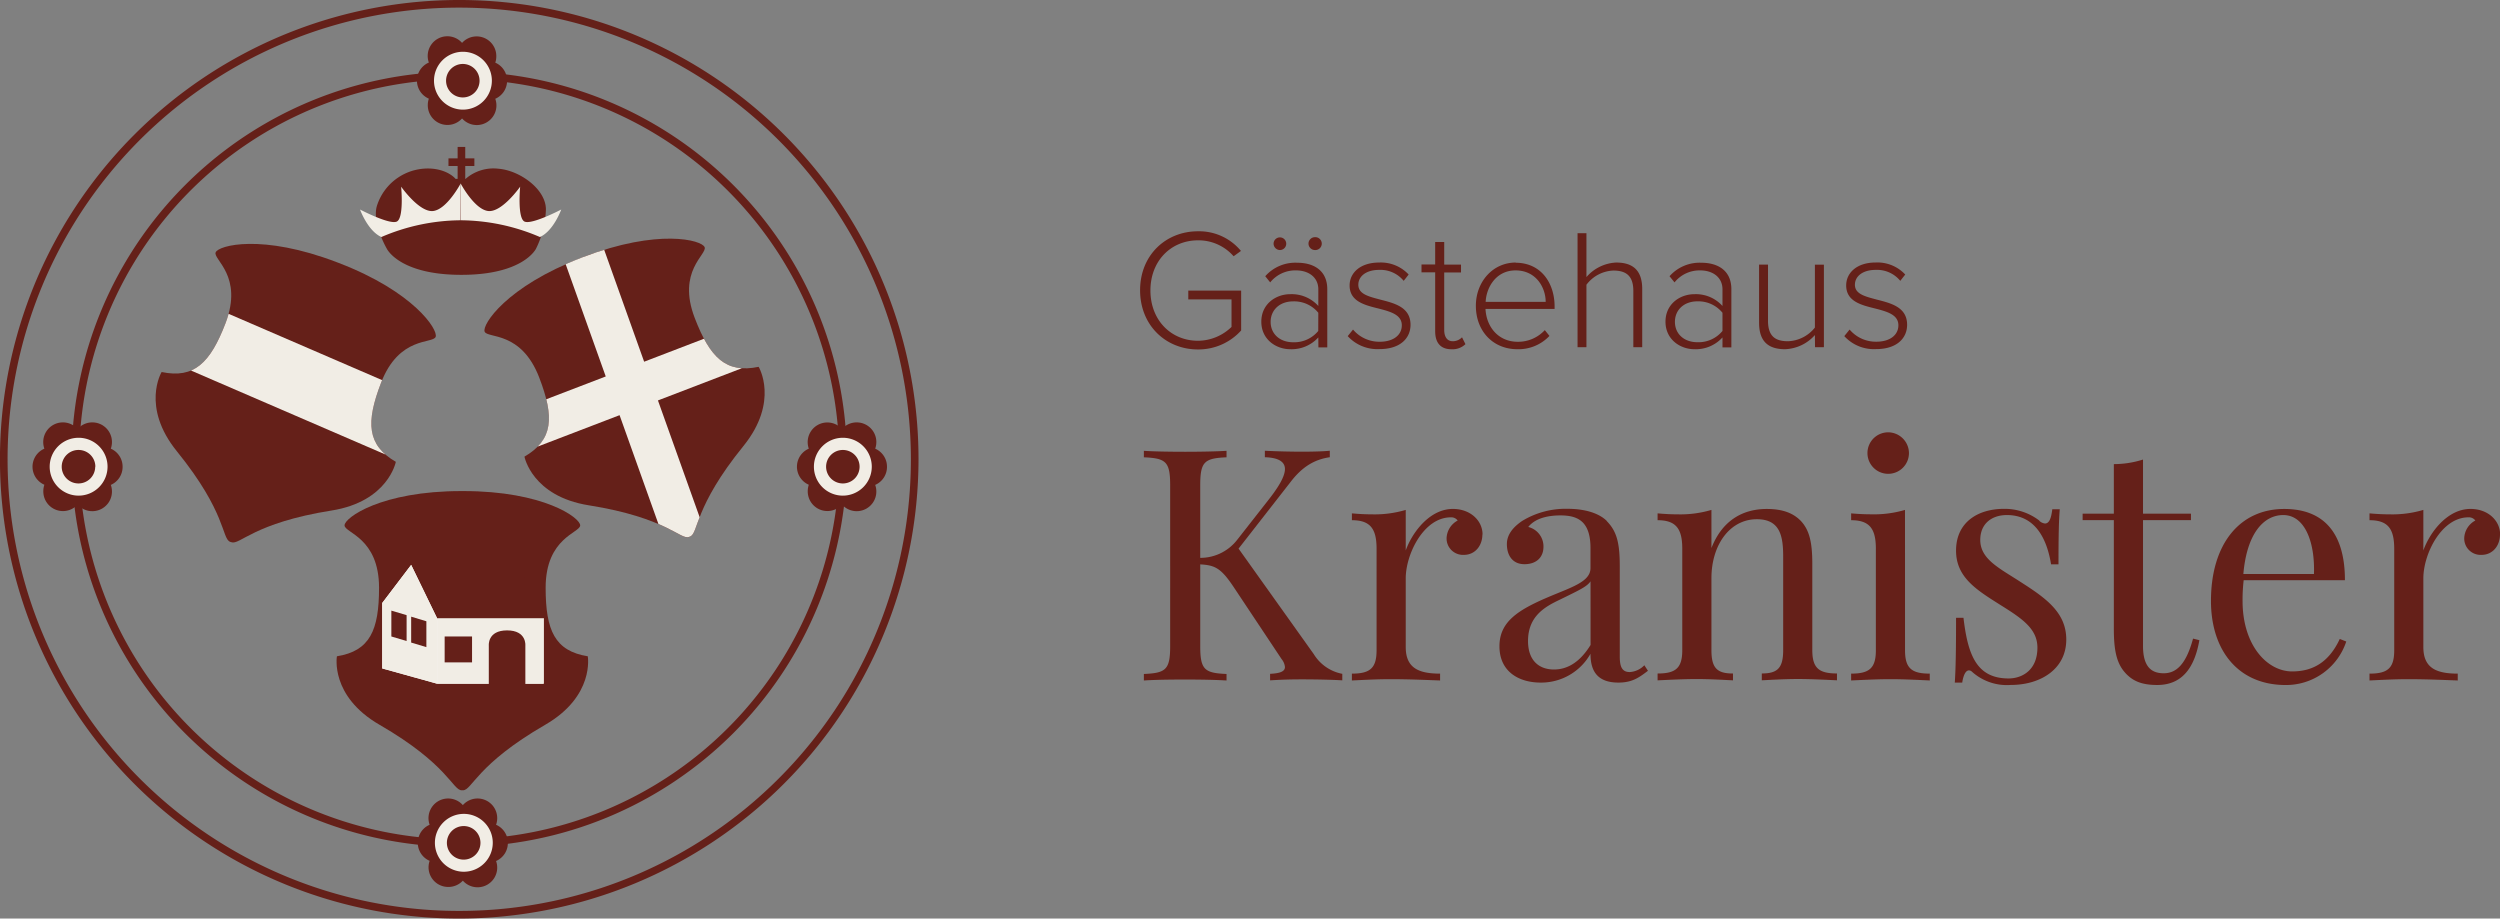 <svg id="Ebene_1" data-name="Ebene 1" xmlns="http://www.w3.org/2000/svg" xmlns:xlink="http://www.w3.org/1999/xlink" viewBox="0 0 636 233.67"><rect x="0" y="0" width="636" height="233.67" fill="#808080" stroke="none"/><defs><style>.cls-1{fill:none;}.cls-2{clip-path:url(#clip-path);}.cls-3{fill:#652019;}.cls-4{clip-path:url(#clip-path-3);}.cls-5{fill:#f1ede5;}.cls-6{clip-path:url(#clip-path-4);}.cls-7{fill:#fffdf9;}</style><clipPath id="clip-path" transform="translate(0 -0.16)"><rect class="cls-1" y="0.16" width="636" height="233.67"/></clipPath><clipPath id="clip-path-3" transform="translate(0 -0.16)"><path class="cls-1" d="M148.39,65.54l-.49.19c-19.06,7.31-25.31,17-24.61,18.78s9.31-.26,13.89,11.68c3.89,10.13,3.58,15.85-3.76,20.12,0,0,1.93,10.09,16.37,12.38,19.88,3.16,23.33,8.89,25.5,8.06l.27-.11c2.17-.83.9-7.4,13.56-23,9.2-11.36,3.88-20.16,3.88-20.16-8.31,1.74-12.37-2.3-16.26-12.43-4.58-11.93,3.21-16.17,2.52-18-.36-.93-3.46-2.17-9-2.17-5.22,0-12.62,1.12-21.9,4.68"/></clipPath><clipPath id="clip-path-4" transform="translate(0 -0.16)"><rect class="cls-1" x="66.64" y="60.96" width="17.04" height="71.31" transform="translate(-43.34 127.31) rotate(-66.64)"/></clipPath></defs><title>logo</title><g class="cls-2"><g class="cls-2"><path class="cls-3" d="M304.77,59a13.79,13.79,0,0,1,10.93,5l-1.87,1.35a11.85,11.85,0,0,0-9.06-4.05c-6.83,0-12.1,5.18-12.1,12.76s5.27,12.79,12.1,12.79a12.34,12.34,0,0,0,8.53-3.52v-7h-11V74.09h13.45V84.23a14.64,14.64,0,0,1-11,4.83c-8.14,0-14.71-6.1-14.71-15.06s6.57-15,14.71-15" transform="translate(0 -0.16)"/><path class="cls-3" d="M335.38,86a9.16,9.16,0,0,1-7.14,3c-3.62,0-7.36-2.48-7.36-7s3.7-7,7.36-7a9.1,9.1,0,0,1,7.14,3V73.78c0-3.13-2.53-4.83-5.66-4.83A8.18,8.18,0,0,0,323.14,72l-1.26-1.57A10.21,10.21,0,0,1,330,67c4.26,0,7.66,2,7.66,6.74v14.8h-2.26Zm0-6.27A7.92,7.92,0,0,0,329,76.83c-3.48,0-5.75,2.22-5.75,5.22s2.27,5.18,5.75,5.18a7.89,7.89,0,0,0,6.36-2.87ZM324,62.11a1.61,1.61,0,1,1,1.61,1.66A1.64,1.64,0,0,1,324,62.11m8.88,0a1.64,1.64,0,0,1,1.61-1.61,1.64,1.64,0,1,1,0,3.27,1.65,1.65,0,0,1-1.61-1.66" transform="translate(0 -0.16)"/><path class="cls-3" d="M344.21,84A8.75,8.75,0,0,0,351,87.1c3.53,0,5.62-1.74,5.62-4.18,0-2.7-2.87-3.48-5.88-4.26-3.52-.87-7.4-1.79-7.4-5.88,0-3.22,2.74-5.83,7.49-5.83A9.66,9.66,0,0,1,358.36,70l-1.26,1.61a7.64,7.64,0,0,0-6.27-2.79c-3.26,0-5.27,1.61-5.27,3.79,0,2.39,2.7,3,5.62,3.78,3.61.92,7.66,1.92,7.66,6.4,0,3.4-2.61,6.18-7.88,6.18a10.22,10.22,0,0,1-8.1-3.3Z" transform="translate(0 -0.16)"/><path class="cls-3" d="M365.11,84.44v-15h-3.48v-2h3.48V61.72h2.3v5.75h4.27v2h-4.27V84.1c0,1.69.7,2.87,2.18,2.87a3.3,3.3,0,0,0,2.35-1l.87,1.74a4.73,4.73,0,0,1-3.57,1.3c-2.78,0-4.13-1.69-4.13-4.57" transform="translate(0 -0.16)"/><path class="cls-3" d="M385.57,67c6.4,0,9.92,5.09,9.92,11.14v.61H377.91c.22,4.57,3.26,8.36,8.22,8.36A9.22,9.22,0,0,0,393,84.14l1.18,1.48A10.84,10.84,0,0,1,386,89c-6.14,0-10.54-4.57-10.54-11.05,0-6.1,4.31-11,10.15-11m-7.66,10h15.27c0-3.57-2.39-8-7.66-8-5,0-7.44,4.36-7.61,8" transform="translate(0 -0.16)"/><path class="cls-3" d="M415.52,74.17c0-4-2-5.18-5.1-5.18a9,9,0,0,0-6.83,3.61V88.49h-2.26v-29h2.26V70.65a10.65,10.65,0,0,1,7.57-3.7c4.27,0,6.62,2,6.62,6.74v14.8h-2.26Z" transform="translate(0 -0.16)"/><path class="cls-3" d="M438.2,86a9.15,9.15,0,0,1-7.14,3c-3.61,0-7.36-2.48-7.36-7s3.7-7,7.36-7a9.1,9.1,0,0,1,7.14,3V73.78c0-3.13-2.53-4.83-5.66-4.83A8.16,8.16,0,0,0,426,72l-1.27-1.57A10.22,10.22,0,0,1,432.8,67c4.26,0,7.66,2,7.66,6.74v14.8H438.2Zm0-6.27a7.91,7.91,0,0,0-6.36-2.91c-3.48,0-5.74,2.22-5.74,5.22s2.26,5.18,5.74,5.18a7.87,7.87,0,0,0,6.36-2.87Z" transform="translate(0 -0.16)"/><path class="cls-3" d="M461.71,85.4A10.67,10.67,0,0,1,454.13,89c-4.31,0-6.62-2-6.62-6.74V67.47h2.27V81.75c0,4.09,2,5.22,5.09,5.22a9.12,9.12,0,0,0,6.84-3.48v-16H464v21h-2.26Z" transform="translate(0 -0.16)"/><path class="cls-3" d="M470.54,84a8.75,8.75,0,0,0,6.79,3.09c3.53,0,5.62-1.74,5.62-4.18,0-2.7-2.87-3.48-5.88-4.26-3.52-.87-7.4-1.79-7.4-5.88,0-3.22,2.74-5.83,7.49-5.83A9.66,9.66,0,0,1,484.69,70l-1.26,1.61a7.64,7.64,0,0,0-6.27-2.79c-3.27,0-5.27,1.61-5.27,3.79,0,2.39,2.7,3,5.62,3.78,3.61.92,7.66,1.92,7.66,6.4,0,3.4-2.61,6.18-7.88,6.18a10.2,10.2,0,0,1-8.1-3.3Z" transform="translate(0 -0.16)"/><path class="cls-3" d="M334.23,166.58a10.87,10.87,0,0,0,7.25,5v1.66c-2.62-.17-7.17-.25-9.87-.25-1.9,0-4.47,0-8.5.25v-1.66c2.54-.12,3.78-.6,3.78-1.73a3.75,3.75,0,0,0-.84-2L314,149.74c-3.3-5-4.83-5.8-8.66-6v20.79c0,6,1.09,6.85,6.69,7.09v1.66c-2.54-.17-6.69-.25-10.48-.25-4.27,0-8.25.08-10.55.25v-1.66c5.6-.24,6.69-1.09,6.69-7.09V123.59c0-6-1.09-6.85-6.69-7.09v-1.65c2.3.16,6.28.24,10.55.24,3.79,0,7.94-.08,10.48-.24v1.65c-5.6.24-6.69,1.09-6.69,7.09v18.49a11.86,11.86,0,0,0,9.43-4.63l7.89-10.07c2.7-3.42,4.23-6.08,4.23-7.9s-1.61-2.9-5.11-3v-1.65c3.14.16,6.6.24,9.46.24s5.4-.08,7.06-.24v1.65c-3.39.49-6.61,2-9.75,6l-13.46,17.25Z" transform="translate(0 -0.16)"/><path class="cls-3" d="M377.12,136.12c0,2.82-1.82,5.2-4.72,5.2a4.18,4.18,0,0,1-4.39-4.27,5.33,5.33,0,0,1,2.82-4.47,2,2,0,0,0-1.73-.81c-6.93,0-11.48,9.39-11.48,15.51v17.49c0,5.35,3.3,6.76,8.74,6.76v1.74c-2.54-.08-7.58-.33-12.69-.33-3.79,0-7.86.25-9.75.33v-1.74c4.55,0,6.28-1.33,6.28-5.92V139.79c0-5-1.49-7.29-6.28-7.29v-1.74c1.73.16,3.46.25,5.12.25a27.71,27.71,0,0,0,8.58-1.13v10.31c1.73-4.79,6.2-10.56,12-10.56,4.47,0,7.54,3,7.54,6.49" transform="translate(0 -0.16)"/><path class="cls-3" d="M408.77,132.74c2.62,2.66,3.3,5.72,3.3,11.56v22.92c0,2.66.65,3.91,2.54,3.91a5.61,5.61,0,0,0,3.71-1.73l.92,1.41c-2.29,1.73-4,3-7.53,3-5.76,0-7.09-3.46-7.09-7.33a14.39,14.39,0,0,1-12.69,7.33c-5.52,0-10.47-2.78-10.47-9.23s5-9.42,13.29-12.89c5.52-2.29,9.87-3.7,9.87-7v-5.12c0-6.92-3.38-8.29-7.65-8.29-2.82,0-6.29.56-8.18,2.94a5.1,5.1,0,0,1,3.87,5c0,2.82-1.9,4.47-4.84,4.47s-4.47-2.13-4.47-5.11c0-2.42,1.57-4.31,3.87-5.88a21.24,21.24,0,0,1,11.56-3.1c4.63,0,8.1,1.2,10,3.1m-4.15,15.35c-.89,1.33-2.7,2.17-7.9,4.71-3.62,1.73-8,4.11-8,10.47,0,5,2.82,7.25,6.6,7.25,3.31,0,6.53-1.73,9.31-6.24Z" transform="translate(0 -0.16)"/><path class="cls-3" d="M458.19,132.74c2.05,2.25,2.86,5.19,2.86,10.83v22c0,4.59,1.73,5.92,6.28,5.92v1.74c-1.89-.08-6.28-.33-9.91-.33s-7.49.25-9.22.33v-1.74c3.95,0,5.44-1.33,5.44-5.92V141.76c0-5.12-.73-9.51-6.69-9.51-6.93,0-11.56,6.61-11.56,15v18.33c0,4.59,1.49,5.92,5.48,5.92v1.74c-1.74-.08-5.65-.33-9.27-.33s-8,.25-9.91.33v-1.74c4.55,0,6.28-1.33,6.28-5.92V139.79c0-5-1.49-7.29-6.28-7.29v-1.74c1.73.16,3.46.25,5.12.25a27.71,27.71,0,0,0,8.58-1.13v9.7c2.9-7.41,8.42-9.94,14.06-9.94,4.19,0,6.85,1.12,8.74,3.1" transform="translate(0 -0.16)"/><path class="cls-3" d="M484.64,165.61c0,4.59,1.73,5.92,6.29,5.92v1.74c-1.9-.08-6.21-.33-10-.33s-8.1.25-10,.33v-1.74c4.56,0,6.29-1.33,6.29-5.92V139.79c0-5-1.49-7.29-6.29-7.29v-1.74c1.74.16,3.47.24,5.12.24a27.73,27.73,0,0,0,8.58-1.12Zm1-50.2a5.28,5.28,0,1,1-5.28-5.27,5.33,5.33,0,0,1,5.28,5.27" transform="translate(0 -0.16)"/><path class="cls-3" d="M518.8,132.66a2.59,2.59,0,0,0,1.45.68c1,0,1.57-1.17,1.85-3.62H524c-.24,3-.32,6.92-.32,14h-1.89c-1-6.13-3.79-12.53-11.24-12.53-3.87,0-6.77,2.21-6.77,6.32,0,5,5,7.25,10.6,10.92,6.24,4,11.28,7.65,11.28,14.42,0,7.58-6.61,11.56-14.1,11.56a13.28,13.28,0,0,1-9.91-3.38,1.1,1.1,0,0,0-.77-.32c-.72,0-1.37,1-1.69,3.1h-1.89c.24-3.55.32-8.14.32-16.48h1.89c1.09,9.23,3.22,15.43,11.48,15.43,3.31,0,7.33-2,7.33-7.85,0-4.8-3.94-7.42-9.34-10.8-6-3.79-11.36-7-11.36-13.86,0-7.33,5.68-10.64,12.2-10.64a14.48,14.48,0,0,1,9,3" transform="translate(0 -0.16)"/><path class="cls-3" d="M557.38,130.84v1.65h-12.2v31.95c0,5.2,2,7,5.27,7s5.72-2.37,7.46-8.82l1.61.4c-1.13,6.45-4,11.4-10.72,11.4-3.79,0-6-.92-7.81-2.74-2.42-2.45-3.23-5.68-3.23-11.56V132.49h-7.94v-1.65h7.94V118.23a24.47,24.47,0,0,0,7.42-1.16v13.77Z" transform="translate(0 -0.16)"/><path class="cls-3" d="M596.89,163.36a16.14,16.14,0,0,1-15.42,11.07c-12,0-19-8.74-19-21.39,0-14.5,7.33-23.4,18.65-23.4,9.67,0,15.43,5.68,15.43,18.12H570.79a43.86,43.86,0,0,0-.28,5.28c0,11.32,6.28,17.93,12.61,17.93,5,0,9.26-2.1,12.12-8.26Zm-26.22-17.17h18c.29-8.05-2.29-15-7.81-15-4.91,0-9.26,4.59-10.15,15" transform="translate(0 -0.16)"/><path class="cls-3" d="M636,136.12c0,2.82-1.81,5.2-4.71,5.2a4.17,4.17,0,0,1-4.39-4.27,5.33,5.33,0,0,1,2.82-4.47,2,2,0,0,0-1.74-.81c-6.92,0-11.48,9.39-11.48,15.51v17.49c0,5.35,3.31,6.76,8.75,6.76v1.74c-2.54-.08-7.58-.33-12.69-.33-3.79,0-7.86.25-9.76.33v-1.74c4.56,0,6.29-1.33,6.29-5.92V139.79c0-5-1.49-7.29-6.29-7.29v-1.74c1.74.16,3.47.25,5.12.25a27.71,27.71,0,0,0,8.58-1.13v10.31c1.73-4.79,6.21-10.56,12-10.56,4.47,0,7.53,3,7.53,6.49" transform="translate(0 -0.16)"/><path class="cls-3" d="M116.84,233.84A116.84,116.84,0,1,1,233.67,117,117,117,0,0,1,116.84,233.84m0-231.74A114.9,114.9,0,1,0,231.73,117,115,115,0,0,0,116.84,2.1" transform="translate(0 -0.16)"/><path class="cls-3" d="M116.84,215.61A98.62,98.62,0,1,1,215.45,117a98.72,98.72,0,0,1-98.61,98.61m0-195.29A96.68,96.68,0,1,0,213.51,117a96.79,96.79,0,0,0-96.67-96.68" transform="translate(0 -0.16)"/><path class="cls-3" d="M117.77,201.21c2.32,0,3.49-6.59,20.92-16.66,12.65-7.31,10.84-17.43,10.84-17.43-8.38-1.35-10.72-6.59-10.72-17.43,0-12.79,8.79-13.95,8.79-15.88s-9.3-8.72-29.71-8.72h-.53c-20.42,0-29.71,6.78-29.71,8.72s8.78,3.09,8.78,15.88c0,10.84-2.34,16.08-10.72,17.43,0,0-1.81,10.12,10.85,17.43,17.43,10.07,18.59,16.66,20.91,16.66Z" transform="translate(0 -0.16)"/><path class="cls-3" d="M175.56,136.64c2.18-.83.9-7.4,13.56-23,9.2-11.36,3.88-20.16,3.88-20.16-8.31,1.74-12.37-2.3-16.26-12.43-4.58-11.93,3.21-16.17,2.52-18s-11.81-4.81-30.87,2.51l-.49.19c-19.06,7.31-25.31,17-24.61,18.78s9.31-.25,13.89,11.68c3.89,10.12,3.58,15.85-3.76,20.12,0,0,1.93,10.09,16.37,12.38,19.88,3.16,23.33,8.89,25.5,8.06Z" transform="translate(0 -0.16)"/><path class="cls-3" d="M58.83,138.09c2.17.84,5.62-4.89,25.5-8.05,14.44-2.29,16.37-12.39,16.37-12.39-7.34-4.27-7.65-10-3.76-20.11,4.58-11.94,13.2-9.87,13.89-11.68s-5.55-11.47-24.61-18.79l-.5-.19c-19.06-7.31-30.16-4.31-30.86-2.51s7.1,6,2.52,18c-3.89,10.13-8,14.17-16.26,12.43,0,0-5.32,8.8,3.87,20.16C57.66,130.59,56.38,137.15,58.55,138Z" transform="translate(0 -0.16)"/></g><g class="cls-4"><polygon class="cls-5" points="199.05 89.72 195.31 79.95 163.87 92.02 152.38 59.84 142.53 63.36 154.1 95.77 128.68 105.52 132.43 115.28 157.62 105.62 172.26 146.62 182.11 143.11 167.38 101.87 199.05 89.72"/></g><g class="cls-6"><path class="cls-5" d="M58.83,138.09c2.17.84,5.62-4.89,25.5-8.05,14.44-2.29,16.37-12.39,16.37-12.39-7.34-4.27-7.65-10-3.76-20.11,4.58-11.94,13.2-9.87,13.89-11.68s-5.55-11.47-24.61-18.79l-.5-.19c-19.06-7.31-30.16-4.31-30.86-2.51s7.1,6,2.52,18c-3.89,10.13-8,14.17-16.26,12.43,0,0-5.32,8.8,3.87,20.16C57.66,130.59,56.38,137.15,58.55,138Z" transform="translate(0 -0.16)"/></g><g class="cls-2"><rect class="cls-7" x="111.19" y="157.27" width="27.12" height="16.66"/><rect class="cls-5" x="111.19" y="157.27" width="27.12" height="16.66"/><polygon class="cls-3" points="111.19 157.27 138.3 157.27 131.72 143.71 104.6 143.71 111.19 157.27"/><polygon class="cls-7" points="97.24 170.05 111.19 173.93 111.19 157.27 104.6 143.71 97.24 153.4 97.24 170.05"/><polygon class="cls-5" points="97.24 170.05 111.19 173.93 111.19 157.27 104.6 143.71 97.24 153.4 97.24 170.05"/><rect class="cls-3" x="113.12" y="161.92" width="6.97" height="6.59"/><polygon class="cls-3" points="108.47 164.63 104.6 163.47 104.6 156.88 108.47 158.05 108.47 164.63"/><polygon class="cls-3" points="103.44 163.08 99.56 161.92 99.56 155.34 103.44 156.5 103.44 163.08"/><path class="cls-3" d="M133.65,164.41s.39-3.88-4.65-3.88-4.65,3.88-4.65,3.88v10.07h9.3Z" transform="translate(0 -0.16)"/><path class="cls-3" d="M129,20.69a5,5,0,0,0-3-4.59,5,5,0,0,0,.26-1.6,5,5,0,0,0-8.71-3.43,5,5,0,0,0-8.45,5,5,5,0,0,0,0,9.19,5,5,0,0,0-.27,1.6,5,5,0,0,0,8.72,3.43,5,5,0,0,0,8.45-5,5,5,0,0,0,3-4.6m-11.42,2.77A5.27,5.27,0,0,0,116,22.3a5,5,0,0,0,.27-1.61,5,5,0,0,0-.27-1.6,5.27,5.27,0,0,0,1.63-1.16,5.11,5.11,0,0,0,1.62,1.16,5,5,0,0,0-.27,1.6,5,5,0,0,0,.27,1.61,5.11,5.11,0,0,0-1.62,1.16" transform="translate(0 -0.16)"/><path class="cls-5" d="M117.77,28.05a7.36,7.36,0,1,1,7.36-7.35,7.36,7.36,0,0,1-7.36,7.35" transform="translate(0 -0.16)"/><path class="cls-3" d="M122,20.69a4.26,4.26,0,1,1-4.26-4.26A4.27,4.27,0,0,1,122,20.69" transform="translate(0 -0.16)"/><rect class="cls-3" x="116.42" y="37.38" width="1.94" height="10.07"/><rect class="cls-3" x="114.09" y="40.29" width="6.59" height="1.94"/><path class="cls-3" d="M118.44,45.67a10.77,10.77,0,0,1,8.34-2.59c5.43.43,12.1,5.18,12.1,10.37a24.22,24.22,0,0,1-2.5,9.94s-3.11,6.69-19,6.69-19-6.69-19-6.69-3.76-6.48-2.51-10.8a13.59,13.59,0,0,1,14.19-9.51c4.17.43,5.84,2.59,5.84,2.59Z" transform="translate(0 -0.16)"/><path class="cls-5" d="M117.19,46.84s3.49,6.59,7,7,8.14-6.19,8.14-6.19-.78,8.13,1.16,8.9,9.29-3.09,9.29-3.09-1.93,5.42-5.42,7a51.64,51.64,0,0,0-20.14-4.26Z" transform="translate(0 -0.16)"/><path class="cls-5" d="M117.19,46.84s-3.49,6.59-7,7-8.14-6.19-8.14-6.19.78,8.13-1.16,8.9-9.3-3.09-9.3-3.09,1.94,5.42,5.43,7a51.64,51.64,0,0,1,20.14-4.26Z" transform="translate(0 -0.16)"/><path class="cls-3" d="M129.2,214.57a5,5,0,0,0-3-4.59,5,5,0,0,0-8.45-5,5,5,0,0,0-8.45,5,5,5,0,0,0,0,9.18,5,5,0,0,0,4.77,6.64,5,5,0,0,0,3.68-1.6,5,5,0,0,0,8.45-5,5,5,0,0,0,3-4.59m-11.43,2.77a4.81,4.81,0,0,0-1.62-1.16,5.08,5.08,0,0,0,.27-1.61,5,5,0,0,0-.27-1.6,5,5,0,0,0,1.62-1.17,5.09,5.09,0,0,0,1.62,1.17,5,5,0,0,0-.26,1.6,5.08,5.08,0,0,0,.26,1.61,4.92,4.92,0,0,0-1.62,1.16" transform="translate(0 -0.16)"/><path class="cls-5" d="M118,221.93a7.36,7.36,0,1,1,7.36-7.36,7.37,7.37,0,0,1-7.36,7.36" transform="translate(0 -0.16)"/><path class="cls-3" d="M122.23,214.57a4.27,4.27,0,1,1-4.27-4.26,4.26,4.26,0,0,1,4.27,4.26" transform="translate(0 -0.16)"/><path class="cls-3" d="M225.65,118.89a5,5,0,0,0-3-4.59,5,5,0,0,0-8.45-5,5,5,0,0,0-8.44,5,5,5,0,0,0,0,9.18,5.08,5.08,0,0,0-.27,1.61,5,5,0,0,0,8.71,3.43,5,5,0,0,0,8.45-5,5,5,0,0,0,3-4.59m-11.43,2.77a4.81,4.81,0,0,0-1.62-1.16,5.08,5.08,0,0,0,.27-1.61,5,5,0,0,0-.27-1.6,5,5,0,0,0,1.62-1.17,5.13,5.13,0,0,0,1.63,1.17,5,5,0,0,0-.27,1.6,5.08,5.08,0,0,0,.27,1.61,5,5,0,0,0-1.63,1.16" transform="translate(0 -0.16)"/><path class="cls-5" d="M214.42,126.25a7.36,7.36,0,1,1,7.36-7.36,7.37,7.37,0,0,1-7.36,7.36" transform="translate(0 -0.16)"/><path class="cls-3" d="M218.68,118.89a4.26,4.26,0,1,1-4.26-4.26,4.26,4.26,0,0,1,4.26,4.26" transform="translate(0 -0.16)"/><path class="cls-3" d="M31.19,118.89a5,5,0,0,0-3-4.59,5,5,0,0,0-8.45-5,5,5,0,0,0-8.45,5,5,5,0,0,0,0,9.18,5.08,5.08,0,0,0-.27,1.61,5,5,0,0,0,8.72,3.43,5,5,0,0,0,8.45-5,5,5,0,0,0,3-4.59m-11.42,2.77a5,5,0,0,0-1.63-1.16,5.08,5.08,0,0,0,.27-1.61,5,5,0,0,0-.27-1.6,5.13,5.13,0,0,0,1.63-1.17,5,5,0,0,0,1.62,1.17,5,5,0,0,0-.27,1.6,5.08,5.08,0,0,0,.27,1.61,4.81,4.81,0,0,0-1.62,1.16" transform="translate(0 -0.16)"/><path class="cls-5" d="M20,126.25a7.36,7.36,0,1,1,7.36-7.36A7.37,7.37,0,0,1,20,126.25" transform="translate(0 -0.16)"/><path class="cls-3" d="M24.22,118.89A4.26,4.26,0,1,1,20,114.63a4.26,4.26,0,0,1,4.26,4.26" transform="translate(0 -0.16)"/></g></g></svg>